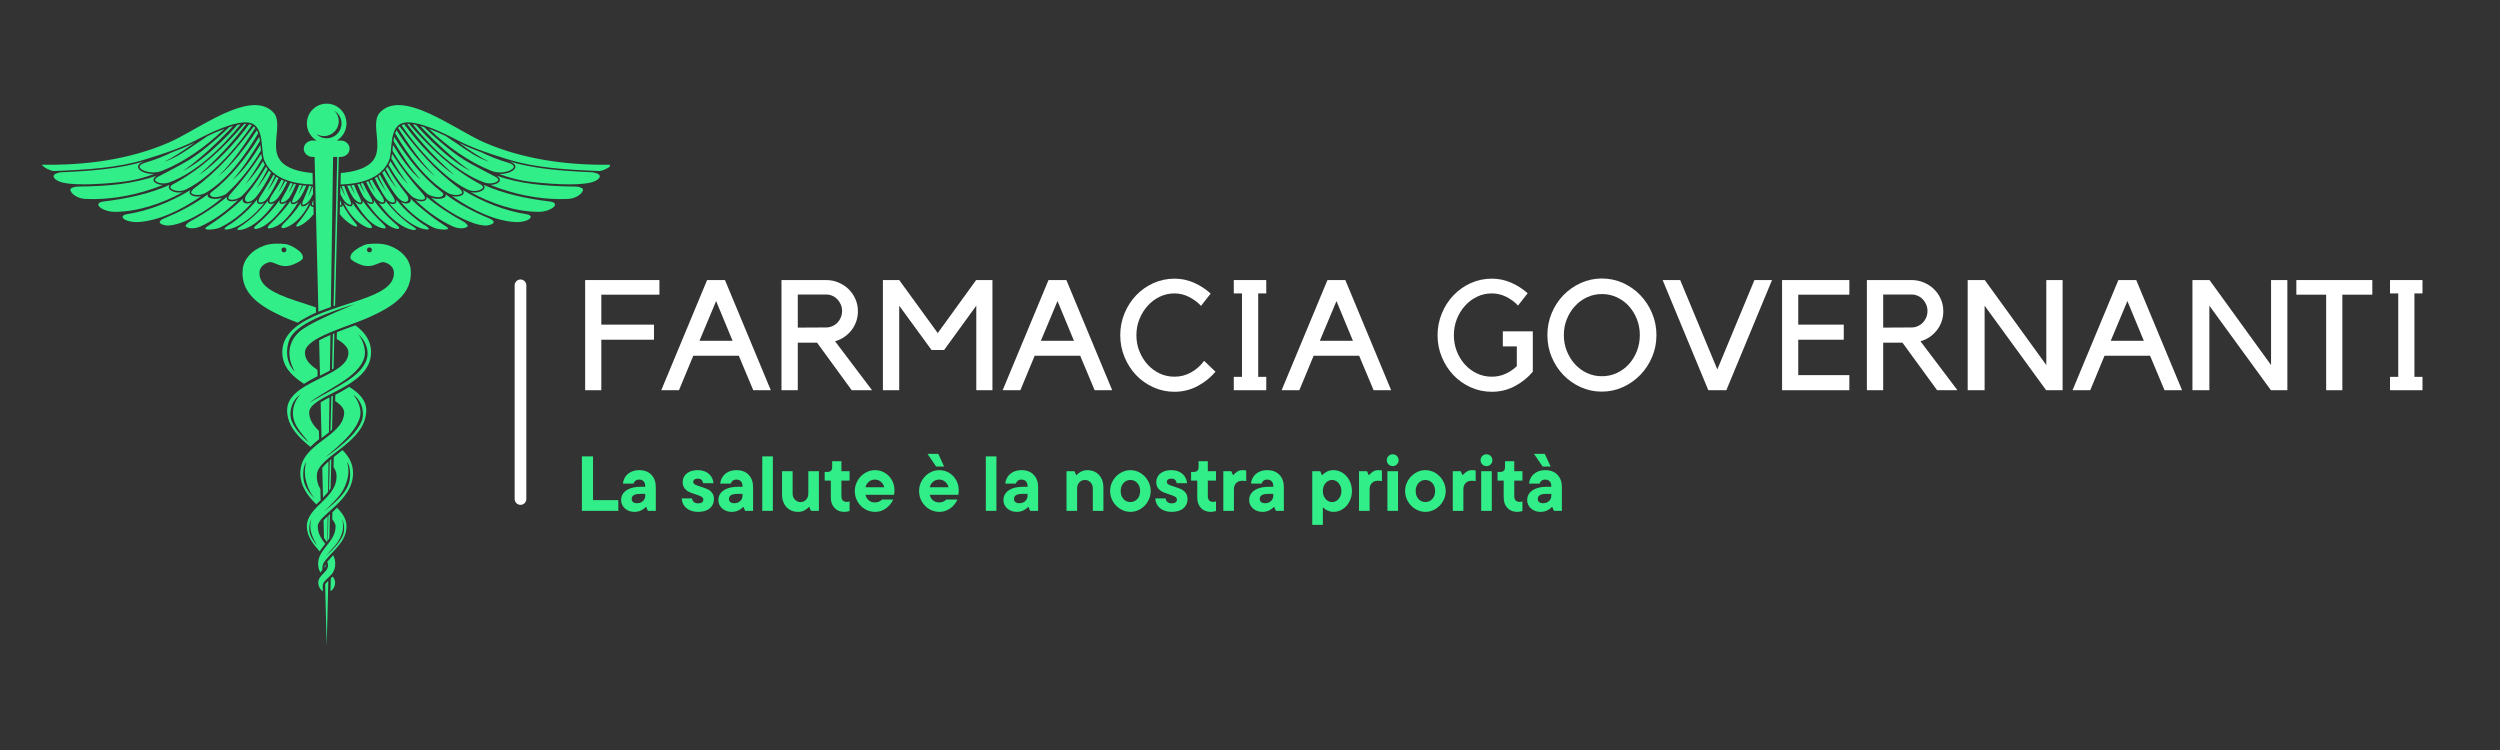 <svg xmlns="http://www.w3.org/2000/svg" xmlns:xlink="http://www.w3.org/1999/xlink" width="2000" zoomAndPan="magnify" viewBox="0 0 1500 450" height="600" preserveAspectRatio="xMidYMid meet" version="1.0"><rect x="0" y="0" width="1500" height="450" fill="#333333" stroke="none"/><defs><g/><clipPath id="5d3953a9e1"><path d="M 25.082 62.188 L 365.906 62.188 L 365.906 386.676 L 25.082 386.676 Z M 25.082 62.188 " clip-rule="nonzero"/></clipPath></defs><g fill="#ffffff" fill-opacity="1"><g transform="translate(345.871, 234.129)"><g><path d="M 49.781 -66.094 L 49.781 -57.328 L 14.922 -57.328 L 14.922 -39.344 L 46.516 -39.344 L 46.516 -30.297 L 14.922 -30.297 L 14.922 0 L 5.219 0 L 5.219 -66.094 Z M 49.781 -66.094 "/></g></g></g><g fill="#ffffff" fill-opacity="1"><g transform="translate(395.73, 234.129)"><g><path d="M 11.656 0 L 1.031 0 L 28.531 -66.094 L 39.25 -66.094 L 66.75 0 L 56.219 0 L 47.547 -20.688 L 20.234 -20.688 Z M 23.953 -29.641 L 43.812 -29.641 L 33.938 -53.5 Z M 23.953 -29.641 "/></g></g></g><g fill="#ffffff" fill-opacity="1"><g transform="translate(463.482, 234.129)"><g><path d="M 59.75 0 L 47.547 0 L 26.75 -28.531 L 15.188 -28.531 L 15.188 0 L 5.406 0 L 5.406 -66.094 L 32.25 -66.094 C 34.863 -66.094 37.332 -65.594 39.656 -64.594 C 41.988 -63.602 44.008 -62.27 45.719 -60.594 C 47.426 -58.914 48.773 -56.941 49.766 -54.672 C 50.766 -52.398 51.266 -49.961 51.266 -47.359 C 51.266 -45.18 50.922 -43.129 50.234 -41.203 C 49.555 -39.273 48.609 -37.535 47.391 -35.984 C 46.18 -34.43 44.738 -33.078 43.062 -31.922 C 41.383 -30.773 39.551 -29.922 37.562 -29.359 Z M 32.25 -37.656 C 33.562 -37.656 34.805 -37.922 35.984 -38.453 C 37.16 -38.984 38.164 -39.68 39 -40.547 C 39.844 -41.422 40.516 -42.461 41.016 -43.672 C 41.516 -44.879 41.766 -46.172 41.766 -47.547 C 41.766 -48.91 41.516 -50.18 41.016 -51.359 C 40.516 -52.547 39.844 -53.586 39 -54.484 C 38.164 -55.391 37.16 -56.102 35.984 -56.625 C 34.805 -57.156 33.562 -57.422 32.25 -57.422 L 15.188 -57.422 L 15.188 -37.562 Z M 32.25 -37.656 "/></g></g></g><g fill="#ffffff" fill-opacity="1"><g transform="translate(524.151, 234.129)"><g><path d="M 61.531 -66.094 L 71.312 -66.094 L 71.312 0 L 61.625 0 L 61.625 -50.719 L 42.328 -24.141 L 34.766 -24.141 L 15.375 -50.719 L 15.375 0 L 5.594 0 L 5.594 -66.094 L 15.375 -66.094 L 38.5 -34.297 Z M 61.531 -66.094 "/></g></g></g><g fill="#ffffff" fill-opacity="1"><g transform="translate(600.57, 234.129)"><g><path d="M 11.656 0 L 1.031 0 L 28.531 -66.094 L 39.25 -66.094 L 66.75 0 L 56.219 0 L 47.547 -20.688 L 20.234 -20.688 Z M 23.953 -29.641 L 43.812 -29.641 L 33.938 -53.5 Z M 23.953 -29.641 "/></g></g></g><g fill="#ffffff" fill-opacity="1"><g transform="translate(668.322, 234.129)"><g><path d="M 36.359 -8.109 C 39.961 -8.109 43.301 -8.977 46.375 -10.719 C 49.445 -12.457 52.039 -14.758 54.156 -17.625 L 60.969 -11.094 C 57.977 -7.551 54.352 -4.66 50.094 -2.422 C 45.844 -0.18 41.266 0.938 36.359 0.938 C 31.879 0.938 27.648 0.035 23.672 -1.766 C 19.703 -3.566 16.254 -6.004 13.328 -9.078 C 10.41 -12.16 8.098 -15.766 6.391 -19.891 C 4.68 -24.023 3.828 -28.395 3.828 -33 C 3.828 -37.656 4.68 -42.035 6.391 -46.141 C 8.098 -50.242 10.41 -53.832 13.328 -56.906 C 16.254 -59.988 19.703 -62.43 23.672 -64.234 C 27.648 -66.035 31.879 -66.938 36.359 -66.938 C 40.516 -66.938 44.441 -66.109 48.141 -64.453 C 51.836 -62.805 55.148 -60.648 58.078 -57.984 L 52.297 -50.625 C 50.242 -52.789 47.848 -54.57 45.109 -55.969 C 42.379 -57.375 39.461 -58.078 36.359 -58.078 C 33.18 -58.078 30.211 -57.406 27.453 -56.062 C 24.691 -54.727 22.285 -52.91 20.234 -50.609 C 18.18 -48.316 16.547 -45.66 15.328 -42.641 C 14.117 -39.629 13.516 -36.414 13.516 -33 C 13.516 -29.582 14.117 -26.363 15.328 -23.344 C 16.547 -20.332 18.18 -17.691 20.234 -15.422 C 22.285 -13.16 24.691 -11.375 27.453 -10.062 C 30.211 -8.758 33.18 -8.109 36.359 -8.109 Z M 36.359 -8.109 "/></g></g></g><g fill="#ffffff" fill-opacity="1"><g transform="translate(731.788, 234.129)"><g><path d="M 23.125 -58.078 L 23.125 -8.016 L 27.969 -8.016 L 27.969 0 L 8.484 0 L 8.484 -8.016 L 13.422 -8.016 L 13.422 -58.078 L 8.484 -58.078 L 8.484 -66.094 L 27.969 -66.094 L 27.969 -58.078 Z M 23.125 -58.078 "/></g></g></g><g fill="#ffffff" fill-opacity="1"><g transform="translate(767.947, 234.129)"><g><path d="M 11.656 0 L 1.031 0 L 28.531 -66.094 L 39.25 -66.094 L 66.75 0 L 56.219 0 L 47.547 -20.688 L 20.234 -20.688 Z M 23.953 -29.641 L 43.812 -29.641 L 33.938 -53.5 Z M 23.953 -29.641 "/></g></g></g><g fill="#ffffff" fill-opacity="1"><g transform="translate(835.699, 234.129)"><g/></g></g><g fill="#ffffff" fill-opacity="1"><g transform="translate(859.557, 234.129)"><g><path d="M 42.141 -35.328 L 60.125 -35.328 L 60.125 -11.094 C 57.145 -7.551 53.539 -4.66 49.312 -2.422 C 45.082 -0.18 40.484 0.938 35.516 0.938 C 31.035 0.938 26.805 0.035 22.828 -1.766 C 18.859 -3.566 15.41 -6.004 12.484 -9.078 C 9.566 -12.16 7.254 -15.754 5.547 -19.859 C 3.836 -23.961 2.984 -28.344 2.984 -33 C 2.984 -37.594 3.836 -41.957 5.547 -46.094 C 7.254 -50.227 9.566 -53.832 12.484 -56.906 C 15.41 -59.988 18.859 -62.43 22.828 -64.234 C 26.805 -66.035 31.035 -66.938 35.516 -66.938 C 39.617 -66.938 43.504 -66.125 47.172 -64.5 C 50.836 -62.883 54.129 -60.773 57.047 -58.172 L 51.266 -50.797 C 49.211 -52.973 46.832 -54.727 44.125 -56.062 C 41.426 -57.406 38.555 -58.078 35.516 -58.078 C 32.348 -58.078 29.379 -57.406 26.609 -56.062 C 23.848 -54.727 21.441 -52.91 19.391 -50.609 C 17.336 -48.316 15.719 -45.66 14.531 -42.641 C 13.352 -39.629 12.766 -36.414 12.766 -33 C 12.766 -29.582 13.352 -26.363 14.531 -23.344 C 15.719 -20.332 17.336 -17.691 19.391 -15.422 C 21.441 -13.16 23.848 -11.375 26.609 -10.062 C 29.379 -8.758 32.348 -8.109 35.516 -8.109 C 38.43 -8.109 41.164 -8.68 43.719 -9.828 C 46.27 -10.984 48.539 -12.523 50.531 -14.453 L 50.531 -26.281 L 42.141 -26.281 Z M 42.141 -35.328 "/></g></g></g><g fill="#ffffff" fill-opacity="1"><g transform="translate(925.259, 234.129)"><g><path d="M 35.891 -67.031 C 40.359 -67.031 44.582 -66.129 48.562 -64.328 C 52.539 -62.523 56.004 -60.082 58.953 -57 C 61.91 -53.926 64.258 -50.32 66 -46.188 C 67.738 -42.051 68.609 -37.688 68.609 -33.094 C 68.609 -28.426 67.738 -24.039 66 -19.938 C 64.258 -15.844 61.895 -12.254 58.906 -9.172 C 55.926 -6.098 52.445 -3.66 48.469 -1.859 C 44.488 -0.055 40.266 0.844 35.797 0.844 C 31.316 0.844 27.086 -0.055 23.109 -1.859 C 19.141 -3.66 15.676 -6.098 12.719 -9.172 C 9.77 -12.254 7.441 -15.844 5.734 -19.938 C 4.023 -24.039 3.172 -28.426 3.172 -33.094 C 3.172 -37.688 4.023 -42.051 5.734 -46.188 C 7.441 -50.32 9.785 -53.926 12.766 -57 C 15.754 -60.082 19.234 -62.523 23.203 -64.328 C 27.18 -66.129 31.41 -67.031 35.891 -67.031 Z M 35.891 -8.391 C 39.055 -8.391 42.02 -9.023 44.781 -10.297 C 47.551 -11.578 49.961 -13.332 52.016 -15.562 C 54.066 -17.801 55.68 -20.426 56.859 -23.438 C 58.047 -26.457 58.641 -29.676 58.641 -33.094 C 58.641 -36.508 58.047 -39.707 56.859 -42.688 C 55.68 -45.676 54.066 -48.285 52.016 -50.516 C 49.961 -52.754 47.551 -54.508 44.781 -55.781 C 42.02 -57.062 39.055 -57.703 35.891 -57.703 C 32.723 -57.703 29.754 -57.062 26.984 -55.781 C 24.223 -54.508 21.816 -52.754 19.766 -50.516 C 17.711 -48.285 16.078 -45.676 14.859 -42.688 C 13.648 -39.707 13.047 -36.508 13.047 -33.094 C 13.047 -29.676 13.648 -26.457 14.859 -23.438 C 16.078 -20.426 17.711 -17.801 19.766 -15.562 C 21.816 -13.332 24.223 -11.578 26.984 -10.297 C 29.754 -9.023 32.723 -8.391 35.891 -8.391 Z M 35.891 -8.391 "/></g></g></g><g fill="#ffffff" fill-opacity="1"><g transform="translate(996.272, 234.129)"><g><path d="M 28.719 0 L 1.312 -66.094 L 11.844 -66.094 L 34.125 -12.484 L 56.391 -66.094 L 66.938 -66.094 L 39.531 0 Z M 28.719 0 "/></g></g></g><g fill="#ffffff" fill-opacity="1"><g transform="translate(1064.025, 234.129)"><g><path d="M 45.578 -66.094 L 45.578 -57.328 L 14.922 -57.328 L 14.922 -39.344 L 42.234 -39.344 L 42.234 -30.297 L 14.922 -30.297 L 14.922 -9.047 L 45.578 -9.047 L 45.578 0 L 5.219 0 L 5.219 -66.094 Z M 45.578 -66.094 "/></g></g></g><g fill="#ffffff" fill-opacity="1"><g transform="translate(1114.722, 234.129)"><g><path d="M 59.75 0 L 47.547 0 L 26.75 -28.531 L 15.188 -28.531 L 15.188 0 L 5.406 0 L 5.406 -66.094 L 32.25 -66.094 C 34.863 -66.094 37.332 -65.594 39.656 -64.594 C 41.988 -63.602 44.008 -62.27 45.719 -60.594 C 47.426 -58.914 48.773 -56.941 49.766 -54.672 C 50.766 -52.398 51.266 -49.961 51.266 -47.359 C 51.266 -45.18 50.922 -43.129 50.234 -41.203 C 49.555 -39.273 48.609 -37.535 47.391 -35.984 C 46.18 -34.43 44.738 -33.078 43.062 -31.922 C 41.383 -30.773 39.551 -29.922 37.562 -29.359 Z M 32.25 -37.656 C 33.562 -37.656 34.805 -37.922 35.984 -38.453 C 37.16 -38.984 38.164 -39.68 39 -40.547 C 39.844 -41.422 40.516 -42.461 41.016 -43.672 C 41.516 -44.879 41.766 -46.172 41.766 -47.547 C 41.766 -48.91 41.516 -50.18 41.016 -51.359 C 40.516 -52.547 39.844 -53.586 39 -54.484 C 38.164 -55.391 37.16 -56.102 35.984 -56.625 C 34.805 -57.156 33.562 -57.422 32.25 -57.422 L 15.188 -57.422 L 15.188 -37.562 Z M 32.25 -37.656 "/></g></g></g><g fill="#ffffff" fill-opacity="1"><g transform="translate(1175.392, 234.129)"><g><path d="M 62.172 -66.094 L 62.172 0 L 52.297 0 L 15.375 -50.719 L 15.375 0 L 5.219 0 L 5.219 -66.094 L 15.469 -66.094 L 52.391 -15.094 L 52.391 -66.094 Z M 62.172 -66.094 "/></g></g></g><g fill="#ffffff" fill-opacity="1"><g transform="translate(1242.491, 234.129)"><g><path d="M 11.656 0 L 1.031 0 L 28.531 -66.094 L 39.25 -66.094 L 66.75 0 L 56.219 0 L 47.547 -20.688 L 20.234 -20.688 Z M 23.953 -29.641 L 43.812 -29.641 L 33.938 -53.5 Z M 23.953 -29.641 "/></g></g></g><g fill="#ffffff" fill-opacity="1"><g transform="translate(1310.244, 234.129)"><g><path d="M 62.172 -66.094 L 62.172 0 L 52.297 0 L 15.375 -50.719 L 15.375 0 L 5.219 0 L 5.219 -66.094 L 15.469 -66.094 L 52.391 -15.094 L 52.391 -66.094 Z M 62.172 -66.094 "/></g></g></g><g fill="#ffffff" fill-opacity="1"><g transform="translate(1377.343, 234.129)"><g><path d="M 18.359 -57.328 L 0.469 -57.328 L 0.469 -66.094 L 46.047 -66.094 L 46.047 -57.328 L 28.062 -57.328 L 28.062 0 L 18.359 0 Z M 18.359 -57.328 "/></g></g></g><g fill="#ffffff" fill-opacity="1"><g transform="translate(1425.525, 234.129)"><g><path d="M 23.125 -58.078 L 23.125 -8.016 L 27.969 -8.016 L 27.969 0 L 8.484 0 L 8.484 -8.016 L 13.422 -8.016 L 13.422 -58.078 L 8.484 -58.078 L 8.484 -66.094 L 27.969 -66.094 L 27.969 -58.078 Z M 23.125 -58.078 "/></g></g></g><g fill="#32ee88" fill-opacity="1"><g transform="translate(345.871, 306.512)"><g><path d="M 25.125 0 L 3.266 0 L 3.266 -32.688 L 9.938 -32.688 L 9.938 -6.438 L 25.125 -6.438 Z M 25.125 0 "/></g></g></g><g fill="#32ee88" fill-opacity="1"><g transform="translate(371.456, 306.512)"><g><path d="M 12.094 -24.422 C 15.176 -24.422 17.602 -23.492 19.375 -21.641 C 21.145 -19.785 22.031 -17.316 22.031 -14.234 L 22.031 0 L 17.281 0 L 16.25 -2.328 L 16.016 -2.328 C 14.148 -0.367 11.895 0.609 9.25 0.609 C 7.75 0.609 6.383 0.297 5.156 -0.328 C 3.926 -0.953 2.961 -1.805 2.266 -2.891 C 1.566 -3.984 1.219 -5.18 1.219 -6.484 C 1.219 -8.109 1.695 -9.52 2.656 -10.719 C 3.625 -11.914 4.973 -12.832 6.703 -13.469 C 8.43 -14.102 10.414 -14.422 12.656 -14.422 L 15.688 -14.422 L 15.688 -14.891 C 15.688 -16.109 15.359 -17.055 14.703 -17.734 C 14.047 -18.422 13.16 -18.766 12.047 -18.766 C 11.078 -18.766 10.305 -18.508 9.734 -18 C 9.16 -17.488 8.812 -16.938 8.688 -16.344 L 2.328 -16.344 C 2.453 -17.738 2.895 -19.051 3.656 -20.281 C 4.426 -21.508 5.523 -22.504 6.953 -23.266 C 8.391 -24.035 10.102 -24.422 12.094 -24.422 Z M 10.734 -4.578 C 12.203 -4.578 13.395 -5.008 14.312 -5.875 C 15.227 -6.75 15.688 -7.781 15.688 -8.969 L 15.688 -10.172 L 12.469 -10.172 C 10.75 -10.172 9.5 -9.898 8.719 -9.359 C 7.945 -8.816 7.562 -8.062 7.562 -7.094 C 7.562 -6.344 7.832 -5.734 8.375 -5.266 C 8.926 -4.805 9.711 -4.578 10.734 -4.578 Z M 10.734 -4.578 "/></g></g></g><g fill="#32ee88" fill-opacity="1"><g transform="translate(396.014, 306.512)"><g/></g></g><g fill="#32ee88" fill-opacity="1"><g transform="translate(407.78, 306.512)"><g><path d="M 11.109 0.609 C 9.18 0.609 7.477 0.258 6 -0.438 C 4.52 -1.145 3.375 -2.113 2.562 -3.344 C 1.758 -4.57 1.328 -5.945 1.266 -7.469 L 7.469 -7.469 C 7.531 -6.562 7.895 -5.836 8.562 -5.297 C 9.238 -4.754 10.086 -4.484 11.109 -4.484 C 12.109 -4.484 12.879 -4.691 13.422 -5.109 C 13.961 -5.535 14.234 -6.055 14.234 -6.672 C 14.234 -7.453 13.859 -8.062 13.109 -8.5 C 12.367 -8.938 11.207 -9.398 9.625 -9.891 C 8 -10.391 6.664 -10.891 5.625 -11.391 C 4.582 -11.891 3.688 -12.613 2.938 -13.562 C 2.195 -14.508 1.828 -15.734 1.828 -17.234 C 1.828 -18.598 2.18 -19.82 2.891 -20.906 C 3.609 -22 4.648 -22.859 6.016 -23.484 C 7.391 -24.109 9.023 -24.422 10.922 -24.422 C 12.723 -24.422 14.316 -24.078 15.703 -23.391 C 17.086 -22.703 18.172 -21.758 18.953 -20.562 C 19.734 -19.363 20.188 -18.035 20.312 -16.578 L 14.047 -16.578 C 13.828 -18.41 12.785 -19.328 10.922 -19.328 C 10.023 -19.328 9.344 -19.145 8.875 -18.781 C 8.406 -18.426 8.172 -17.973 8.172 -17.422 C 8.172 -16.734 8.52 -16.191 9.219 -15.797 C 9.914 -15.41 11.047 -14.984 12.609 -14.516 C 14.254 -14.016 15.602 -13.523 16.656 -13.047 C 17.719 -12.566 18.641 -11.836 19.422 -10.859 C 20.203 -9.879 20.594 -8.609 20.594 -7.047 C 20.594 -4.773 19.758 -2.93 18.094 -1.516 C 16.426 -0.098 14.098 0.609 11.109 0.609 Z M 11.109 0.609 "/></g></g></g><g fill="#32ee88" fill-opacity="1"><g transform="translate(429.817, 306.512)"><g><path d="M 12.094 -24.422 C 15.176 -24.422 17.602 -23.492 19.375 -21.641 C 21.145 -19.785 22.031 -17.316 22.031 -14.234 L 22.031 0 L 17.281 0 L 16.25 -2.328 L 16.016 -2.328 C 14.148 -0.367 11.895 0.609 9.25 0.609 C 7.75 0.609 6.383 0.297 5.156 -0.328 C 3.926 -0.953 2.961 -1.805 2.266 -2.891 C 1.566 -3.984 1.219 -5.18 1.219 -6.484 C 1.219 -8.109 1.695 -9.52 2.656 -10.719 C 3.625 -11.914 4.973 -12.832 6.703 -13.469 C 8.43 -14.102 10.414 -14.422 12.656 -14.422 L 15.688 -14.422 L 15.688 -14.891 C 15.688 -16.109 15.359 -17.055 14.703 -17.734 C 14.047 -18.422 13.16 -18.766 12.047 -18.766 C 11.078 -18.766 10.305 -18.508 9.734 -18 C 9.16 -17.488 8.812 -16.938 8.688 -16.344 L 2.328 -16.344 C 2.453 -17.738 2.895 -19.051 3.656 -20.281 C 4.426 -21.508 5.523 -22.504 6.953 -23.266 C 8.391 -24.035 10.102 -24.422 12.094 -24.422 Z M 10.734 -4.578 C 12.203 -4.578 13.395 -5.008 14.312 -5.875 C 15.227 -6.75 15.688 -7.781 15.688 -8.969 L 15.688 -10.172 L 12.469 -10.172 C 10.75 -10.172 9.5 -9.898 8.719 -9.359 C 7.945 -8.816 7.562 -8.062 7.562 -7.094 C 7.562 -6.344 7.832 -5.734 8.375 -5.266 C 8.926 -4.805 9.711 -4.578 10.734 -4.578 Z M 10.734 -4.578 "/></g></g></g><g fill="#32ee88" fill-opacity="1"><g transform="translate(454.375, 306.512)"><g><path d="M 9.344 0 L 2.984 0 L 2.984 -32.688 L 9.344 -32.688 Z M 9.344 0 "/></g></g></g><g fill="#32ee88" fill-opacity="1"><g transform="translate(466.7, 306.512)"><g><path d="M 12.141 0.609 C 10.242 0.609 8.57 0.18 7.125 -0.672 C 5.676 -1.523 4.547 -2.738 3.734 -4.312 C 2.922 -5.883 2.516 -7.695 2.516 -9.75 L 2.516 -23.812 L 8.875 -23.812 L 8.875 -10.312 C 8.875 -8.914 9.32 -7.727 10.219 -6.75 C 11.125 -5.77 12.25 -5.281 13.594 -5.281 C 14.957 -5.281 16.082 -5.758 16.969 -6.719 C 17.852 -7.688 18.297 -8.883 18.297 -10.312 L 18.297 -23.812 L 24.656 -23.812 L 24.656 0 L 19.891 0 L 18.859 -2.328 L 18.625 -2.328 C 18.125 -1.711 17.297 -1.066 16.141 -0.391 C 14.992 0.273 13.66 0.609 12.141 0.609 Z M 12.141 0.609 "/></g></g></g><g fill="#32ee88" fill-opacity="1"><g transform="translate(494.107, 306.512)"><g><path d="M 12.422 0.609 C 10.055 0.609 8.125 -0.164 6.625 -1.719 C 5.133 -3.281 4.391 -5.398 4.391 -8.078 L 4.391 -18.156 L 0.703 -18.156 L 0.703 -23.344 L 2.328 -23.344 C 3.234 -23.344 3.938 -23.582 4.438 -24.062 C 4.938 -24.551 5.188 -25.242 5.188 -26.141 L 5.188 -29.781 L 10.734 -29.781 L 10.734 -23.812 L 15.641 -23.812 L 15.641 -18.156 L 10.734 -18.156 L 10.734 -8.734 C 10.734 -7.609 11.02 -6.766 11.594 -6.203 C 12.176 -5.648 12.977 -5.375 14 -5.375 C 14.656 -5.375 15.203 -5.484 15.641 -5.703 L 15.641 0.094 C 14.672 0.438 13.598 0.609 12.422 0.609 Z M 12.422 0.609 "/></g></g></g><g fill="#32ee88" fill-opacity="1"><g transform="translate(511.381, 306.512)"><g><path d="M 25.297 -12.281 C 25.297 -11.125 25.207 -10.238 25.031 -9.625 L 7.891 -9.625 C 8.234 -8.188 8.91 -7.062 9.922 -6.25 C 10.93 -5.445 12.156 -5.047 13.594 -5.047 C 15.332 -5.047 16.742 -5.633 17.828 -6.812 L 24.516 -6.812 C 24.047 -5.664 23.305 -4.516 22.297 -3.359 C 21.285 -2.211 20.031 -1.266 18.531 -0.516 C 17.039 0.234 15.422 0.609 13.672 0.609 C 11.461 0.609 9.426 0.051 7.562 -1.062 C 5.695 -2.188 4.219 -3.707 3.125 -5.625 C 2.039 -7.539 1.5 -9.633 1.5 -11.906 C 1.5 -14.113 2.051 -16.18 3.156 -18.109 C 4.258 -20.047 5.742 -21.582 7.609 -22.719 C 9.473 -23.852 11.469 -24.422 13.594 -24.422 C 15.738 -24.422 17.703 -23.891 19.484 -22.828 C 21.273 -21.773 22.691 -20.32 23.734 -18.469 C 24.773 -16.613 25.297 -14.551 25.297 -12.281 Z M 13.594 -18.766 C 12.219 -18.766 11.016 -18.352 9.984 -17.531 C 8.961 -16.707 8.266 -15.578 7.891 -14.141 L 19.188 -14.141 C 18.812 -15.547 18.117 -16.664 17.109 -17.5 C 16.098 -18.344 14.926 -18.766 13.594 -18.766 Z M 13.594 -18.766 "/></g></g></g><g fill="#32ee88" fill-opacity="1"><g transform="translate(538.18, 306.512)"><g/></g></g><g fill="#32ee88" fill-opacity="1"><g transform="translate(549.946, 306.512)"><g><path d="M 25.297 -12.281 C 25.297 -11.125 25.207 -10.238 25.031 -9.625 L 7.891 -9.625 C 8.234 -8.188 8.91 -7.062 9.922 -6.25 C 10.93 -5.445 12.156 -5.047 13.594 -5.047 C 15.332 -5.047 16.742 -5.633 17.828 -6.812 L 24.516 -6.812 C 24.047 -5.664 23.305 -4.516 22.297 -3.359 C 21.285 -2.211 20.031 -1.266 18.531 -0.516 C 17.039 0.234 15.422 0.609 13.672 0.609 C 11.461 0.609 9.426 0.051 7.562 -1.062 C 5.695 -2.188 4.219 -3.707 3.125 -5.625 C 2.039 -7.539 1.5 -9.633 1.5 -11.906 C 1.5 -14.113 2.051 -16.18 3.156 -18.109 C 4.258 -20.047 5.742 -21.582 7.609 -22.719 C 9.473 -23.852 11.469 -24.422 13.594 -24.422 C 15.738 -24.422 17.703 -23.891 19.484 -22.828 C 21.273 -21.773 22.691 -20.32 23.734 -18.469 C 24.773 -16.613 25.297 -14.551 25.297 -12.281 Z M 13.594 -18.766 C 12.219 -18.766 11.016 -18.352 9.984 -17.531 C 8.961 -16.707 8.266 -15.578 7.891 -14.141 L 19.188 -14.141 C 18.812 -15.547 18.117 -16.664 17.109 -17.5 C 16.098 -18.344 14.926 -18.766 13.594 -18.766 Z M 16.516 -26.609 L 11.719 -26.609 L 6.578 -34.172 L 13.016 -34.172 Z M 16.516 -26.609 "/></g></g></g><g fill="#32ee88" fill-opacity="1"><g transform="translate(576.745, 306.512)"><g/></g></g><g fill="#32ee88" fill-opacity="1"><g transform="translate(588.511, 306.512)"><g><path d="M 9.344 0 L 2.984 0 L 2.984 -32.688 L 9.344 -32.688 Z M 9.344 0 "/></g></g></g><g fill="#32ee88" fill-opacity="1"><g transform="translate(600.836, 306.512)"><g><path d="M 12.094 -24.422 C 15.176 -24.422 17.602 -23.492 19.375 -21.641 C 21.145 -19.785 22.031 -17.316 22.031 -14.234 L 22.031 0 L 17.281 0 L 16.25 -2.328 L 16.016 -2.328 C 14.148 -0.367 11.895 0.609 9.25 0.609 C 7.75 0.609 6.383 0.297 5.156 -0.328 C 3.926 -0.953 2.961 -1.805 2.266 -2.891 C 1.566 -3.984 1.219 -5.18 1.219 -6.484 C 1.219 -8.109 1.695 -9.52 2.656 -10.719 C 3.625 -11.914 4.973 -12.832 6.703 -13.469 C 8.43 -14.102 10.414 -14.422 12.656 -14.422 L 15.688 -14.422 L 15.688 -14.891 C 15.688 -16.109 15.359 -17.055 14.703 -17.734 C 14.047 -18.422 13.16 -18.766 12.047 -18.766 C 11.078 -18.766 10.305 -18.508 9.734 -18 C 9.16 -17.488 8.812 -16.938 8.688 -16.344 L 2.328 -16.344 C 2.453 -17.738 2.895 -19.051 3.656 -20.281 C 4.426 -21.508 5.523 -22.504 6.953 -23.266 C 8.391 -24.035 10.102 -24.422 12.094 -24.422 Z M 10.734 -4.578 C 12.203 -4.578 13.395 -5.008 14.312 -5.875 C 15.227 -6.75 15.688 -7.781 15.688 -8.969 L 15.688 -10.172 L 12.469 -10.172 C 10.75 -10.172 9.5 -9.898 8.719 -9.359 C 7.945 -8.816 7.562 -8.062 7.562 -7.094 C 7.562 -6.344 7.832 -5.734 8.375 -5.266 C 8.926 -4.805 9.711 -4.578 10.734 -4.578 Z M 10.734 -4.578 "/></g></g></g><g fill="#32ee88" fill-opacity="1"><g transform="translate(625.395, 306.512)"><g/></g></g><g fill="#32ee88" fill-opacity="1"><g transform="translate(637.16, 306.512)"><g><path d="M 2.75 0 L 2.75 -23.812 L 7.516 -23.812 L 8.547 -21.469 L 8.781 -21.469 C 9.281 -22.094 10.102 -22.738 11.25 -23.406 C 12.406 -24.082 13.742 -24.422 15.266 -24.422 C 17.16 -24.422 18.832 -23.988 20.281 -23.125 C 21.727 -22.27 22.859 -21.055 23.672 -19.484 C 24.484 -17.922 24.891 -16.109 24.891 -14.047 L 24.891 0 L 18.531 0 L 18.531 -13.5 C 18.531 -14.895 18.078 -16.082 17.172 -17.062 C 16.273 -18.039 15.156 -18.531 13.812 -18.531 C 12.445 -18.531 11.32 -18.047 10.438 -17.078 C 9.551 -16.117 9.109 -14.926 9.109 -13.5 L 9.109 0 Z M 2.75 0 "/></g></g></g><g fill="#32ee88" fill-opacity="1"><g transform="translate(664.566, 306.512)"><g><path d="M 13.672 0.609 C 11.523 0.609 9.52 0.039 7.656 -1.094 C 5.789 -2.227 4.297 -3.758 3.172 -5.688 C 2.055 -7.625 1.5 -9.695 1.5 -11.906 C 1.5 -14.113 2.055 -16.18 3.172 -18.109 C 4.297 -20.047 5.789 -21.582 7.656 -22.719 C 9.52 -23.852 11.523 -24.422 13.672 -24.422 C 15.828 -24.422 17.836 -23.852 19.703 -22.719 C 21.566 -21.582 23.055 -20.047 24.172 -18.109 C 25.297 -16.18 25.859 -14.113 25.859 -11.906 C 25.859 -9.695 25.297 -7.625 24.172 -5.688 C 23.055 -3.758 21.566 -2.227 19.703 -1.094 C 17.836 0.039 15.828 0.609 13.672 0.609 Z M 13.672 -5.281 C 15.359 -5.281 16.754 -5.898 17.859 -7.141 C 18.961 -8.391 19.516 -9.977 19.516 -11.906 C 19.516 -13.832 18.961 -15.414 17.859 -16.656 C 16.754 -17.906 15.359 -18.531 13.672 -18.531 C 11.992 -18.531 10.602 -17.906 9.5 -16.656 C 8.395 -15.414 7.844 -13.832 7.844 -11.906 C 7.844 -9.977 8.395 -8.391 9.5 -7.141 C 10.602 -5.898 11.992 -5.281 13.672 -5.281 Z M 13.672 -5.281 "/></g></g></g><g fill="#32ee88" fill-opacity="1"><g transform="translate(691.926, 306.512)"><g><path d="M 11.109 0.609 C 9.18 0.609 7.477 0.258 6 -0.438 C 4.52 -1.145 3.375 -2.113 2.562 -3.344 C 1.758 -4.57 1.328 -5.945 1.266 -7.469 L 7.469 -7.469 C 7.531 -6.562 7.895 -5.836 8.562 -5.297 C 9.238 -4.754 10.086 -4.484 11.109 -4.484 C 12.109 -4.484 12.879 -4.691 13.422 -5.109 C 13.961 -5.535 14.234 -6.055 14.234 -6.672 C 14.234 -7.453 13.859 -8.062 13.109 -8.5 C 12.367 -8.938 11.207 -9.398 9.625 -9.891 C 8 -10.391 6.664 -10.891 5.625 -11.391 C 4.582 -11.891 3.688 -12.613 2.938 -13.562 C 2.195 -14.508 1.828 -15.734 1.828 -17.234 C 1.828 -18.598 2.18 -19.82 2.891 -20.906 C 3.609 -22 4.648 -22.859 6.016 -23.484 C 7.391 -24.109 9.023 -24.422 10.922 -24.422 C 12.723 -24.422 14.316 -24.078 15.703 -23.391 C 17.086 -22.703 18.172 -21.758 18.953 -20.562 C 19.734 -19.363 20.188 -18.035 20.312 -16.578 L 14.047 -16.578 C 13.828 -18.41 12.785 -19.328 10.922 -19.328 C 10.023 -19.328 9.344 -19.145 8.875 -18.781 C 8.406 -18.426 8.172 -17.973 8.172 -17.422 C 8.172 -16.734 8.52 -16.191 9.219 -15.797 C 9.914 -15.41 11.047 -14.984 12.609 -14.516 C 14.254 -14.016 15.602 -13.523 16.656 -13.047 C 17.719 -12.566 18.641 -11.836 19.422 -10.859 C 20.203 -9.879 20.594 -8.609 20.594 -7.047 C 20.594 -4.773 19.758 -2.93 18.094 -1.516 C 16.426 -0.098 14.098 0.609 11.109 0.609 Z M 11.109 0.609 "/></g></g></g><g fill="#32ee88" fill-opacity="1"><g transform="translate(713.962, 306.512)"><g><path d="M 12.422 0.609 C 10.055 0.609 8.125 -0.164 6.625 -1.719 C 5.133 -3.281 4.391 -5.398 4.391 -8.078 L 4.391 -18.156 L 0.703 -18.156 L 0.703 -23.344 L 2.328 -23.344 C 3.234 -23.344 3.938 -23.582 4.438 -24.062 C 4.938 -24.551 5.188 -25.242 5.188 -26.141 L 5.188 -29.781 L 10.734 -29.781 L 10.734 -23.812 L 15.641 -23.812 L 15.641 -18.156 L 10.734 -18.156 L 10.734 -8.734 C 10.734 -7.609 11.02 -6.766 11.594 -6.203 C 12.176 -5.648 12.977 -5.375 14 -5.375 C 14.656 -5.375 15.203 -5.484 15.641 -5.703 L 15.641 0.094 C 14.672 0.438 13.598 0.609 12.422 0.609 Z M 12.422 0.609 "/></g></g></g><g fill="#32ee88" fill-opacity="1"><g transform="translate(731.237, 306.512)"><g><path d="M 2.75 0 L 2.75 -23.812 L 7.516 -23.812 L 8.547 -21.469 L 8.781 -21.469 C 9.25 -22.094 9.957 -22.738 10.906 -23.406 C 11.852 -24.082 12.992 -24.422 14.328 -24.422 C 15.172 -24.422 15.891 -24.344 16.484 -24.188 L 16.484 -17.828 C 15.891 -17.984 15.094 -18.062 14.094 -18.062 C 12.57 -18.062 11.359 -17.602 10.453 -16.688 C 9.555 -15.77 9.109 -14.504 9.109 -12.891 L 9.109 0 Z M 2.75 0 "/></g></g></g><g fill="#32ee88" fill-opacity="1"><g transform="translate(748.278, 306.512)"><g><path d="M 12.094 -24.422 C 15.176 -24.422 17.602 -23.492 19.375 -21.641 C 21.145 -19.785 22.031 -17.316 22.031 -14.234 L 22.031 0 L 17.281 0 L 16.25 -2.328 L 16.016 -2.328 C 14.148 -0.367 11.895 0.609 9.25 0.609 C 7.75 0.609 6.383 0.297 5.156 -0.328 C 3.926 -0.953 2.961 -1.805 2.266 -2.891 C 1.566 -3.984 1.219 -5.18 1.219 -6.484 C 1.219 -8.109 1.695 -9.52 2.656 -10.719 C 3.625 -11.914 4.973 -12.832 6.703 -13.469 C 8.43 -14.102 10.414 -14.422 12.656 -14.422 L 15.688 -14.422 L 15.688 -14.891 C 15.688 -16.109 15.359 -17.055 14.703 -17.734 C 14.047 -18.422 13.16 -18.766 12.047 -18.766 C 11.078 -18.766 10.305 -18.508 9.734 -18 C 9.16 -17.488 8.812 -16.938 8.688 -16.344 L 2.328 -16.344 C 2.453 -17.738 2.895 -19.051 3.656 -20.281 C 4.426 -21.508 5.523 -22.504 6.953 -23.266 C 8.391 -24.035 10.102 -24.422 12.094 -24.422 Z M 10.734 -4.578 C 12.203 -4.578 13.395 -5.008 14.312 -5.875 C 15.227 -6.75 15.688 -7.781 15.688 -8.969 L 15.688 -10.172 L 12.469 -10.172 C 10.75 -10.172 9.5 -9.898 8.719 -9.359 C 7.945 -8.816 7.562 -8.062 7.562 -7.094 C 7.562 -6.344 7.832 -5.734 8.375 -5.266 C 8.926 -4.805 9.711 -4.578 10.734 -4.578 Z M 10.734 -4.578 "/></g></g></g><g fill="#32ee88" fill-opacity="1"><g transform="translate(772.837, 306.512)"><g/></g></g><g fill="#32ee88" fill-opacity="1"><g transform="translate(784.602, 306.512)"><g><path d="M 2.75 8.406 L 2.75 -23.812 L 7.516 -23.812 L 8.547 -21.469 L 8.781 -21.469 C 9.312 -22.125 10.164 -22.781 11.344 -23.438 C 12.531 -24.094 13.93 -24.422 15.547 -24.422 C 17.473 -24.422 19.285 -23.875 20.984 -22.781 C 22.68 -21.695 24.035 -20.195 25.047 -18.281 C 26.055 -16.363 26.562 -14.238 26.562 -11.906 C 26.562 -9.57 26.055 -7.445 25.047 -5.531 C 24.035 -3.613 22.68 -2.109 20.984 -1.016 C 19.285 0.066 17.473 0.609 15.547 0.609 C 14.516 0.609 13.555 0.441 12.672 0.109 C 11.785 -0.211 11.055 -0.578 10.484 -0.984 C 9.91 -1.391 9.531 -1.742 9.344 -2.047 L 9.109 -2.047 L 9.109 8.406 Z M 14.656 -5.281 C 15.656 -5.281 16.57 -5.555 17.406 -6.109 C 18.25 -6.672 18.926 -7.457 19.438 -8.469 C 19.957 -9.477 20.219 -10.625 20.219 -11.906 C 20.219 -13.176 19.957 -14.316 19.438 -15.328 C 18.926 -16.348 18.25 -17.133 17.406 -17.688 C 16.57 -18.25 15.656 -18.531 14.656 -18.531 C 13.664 -18.531 12.75 -18.25 11.906 -17.688 C 11.062 -17.133 10.383 -16.348 9.875 -15.328 C 9.363 -14.316 9.109 -13.176 9.109 -11.906 C 9.109 -10.625 9.363 -9.477 9.875 -8.469 C 10.383 -7.457 11.062 -6.672 11.906 -6.109 C 12.75 -5.555 13.664 -5.281 14.656 -5.281 Z M 14.656 -5.281 "/></g></g></g><g fill="#32ee88" fill-opacity="1"><g transform="translate(812.662, 306.512)"><g><path d="M 2.75 0 L 2.75 -23.812 L 7.516 -23.812 L 8.547 -21.469 L 8.781 -21.469 C 9.25 -22.094 9.957 -22.738 10.906 -23.406 C 11.852 -24.082 12.992 -24.422 14.328 -24.422 C 15.172 -24.422 15.891 -24.344 16.484 -24.188 L 16.484 -17.828 C 15.891 -17.984 15.094 -18.062 14.094 -18.062 C 12.57 -18.062 11.359 -17.602 10.453 -16.688 C 9.555 -15.77 9.109 -14.504 9.109 -12.891 L 9.109 0 Z M 2.75 0 "/></g></g></g><g fill="#32ee88" fill-opacity="1"><g transform="translate(829.703, 306.512)"><g><path d="M 9.109 0 L 2.75 0 L 2.75 -23.812 L 9.109 -23.812 Z M 5.922 -26.844 C 4.93 -26.844 4.094 -27.188 3.406 -27.875 C 2.719 -28.562 2.375 -29.398 2.375 -30.391 C 2.375 -31.391 2.719 -32.227 3.406 -32.906 C 4.094 -33.594 4.93 -33.938 5.922 -33.938 C 6.922 -33.938 7.758 -33.594 8.438 -32.906 C 9.125 -32.227 9.469 -31.391 9.469 -30.391 C 9.469 -29.398 9.125 -28.562 8.438 -27.875 C 7.758 -27.188 6.922 -26.844 5.922 -26.844 Z M 5.922 -26.844 "/></g></g></g><g fill="#32ee88" fill-opacity="1"><g transform="translate(841.562, 306.512)"><g><path d="M 13.672 0.609 C 11.523 0.609 9.52 0.039 7.656 -1.094 C 5.789 -2.227 4.297 -3.758 3.172 -5.688 C 2.055 -7.625 1.5 -9.695 1.5 -11.906 C 1.5 -14.113 2.055 -16.18 3.172 -18.109 C 4.297 -20.047 5.789 -21.582 7.656 -22.719 C 9.52 -23.852 11.523 -24.422 13.672 -24.422 C 15.828 -24.422 17.836 -23.852 19.703 -22.719 C 21.566 -21.582 23.055 -20.047 24.172 -18.109 C 25.297 -16.18 25.859 -14.113 25.859 -11.906 C 25.859 -9.695 25.297 -7.625 24.172 -5.688 C 23.055 -3.758 21.566 -2.227 19.703 -1.094 C 17.836 0.039 15.828 0.609 13.672 0.609 Z M 13.672 -5.281 C 15.359 -5.281 16.754 -5.898 17.859 -7.141 C 18.961 -8.391 19.516 -9.977 19.516 -11.906 C 19.516 -13.832 18.961 -15.414 17.859 -16.656 C 16.754 -17.906 15.359 -18.531 13.672 -18.531 C 11.992 -18.531 10.602 -17.906 9.5 -16.656 C 8.395 -15.414 7.844 -13.832 7.844 -11.906 C 7.844 -9.977 8.395 -8.391 9.5 -7.141 C 10.602 -5.898 11.992 -5.281 13.672 -5.281 Z M 13.672 -5.281 "/></g></g></g><g fill="#32ee88" fill-opacity="1"><g transform="translate(868.921, 306.512)"><g><path d="M 2.75 0 L 2.75 -23.812 L 7.516 -23.812 L 8.547 -21.469 L 8.781 -21.469 C 9.25 -22.094 9.957 -22.738 10.906 -23.406 C 11.852 -24.082 12.992 -24.422 14.328 -24.422 C 15.172 -24.422 15.891 -24.344 16.484 -24.188 L 16.484 -17.828 C 15.891 -17.984 15.094 -18.062 14.094 -18.062 C 12.57 -18.062 11.359 -17.602 10.453 -16.688 C 9.555 -15.77 9.109 -14.504 9.109 -12.891 L 9.109 0 Z M 2.75 0 "/></g></g></g><g fill="#32ee88" fill-opacity="1"><g transform="translate(885.963, 306.512)"><g><path d="M 9.109 0 L 2.75 0 L 2.75 -23.812 L 9.109 -23.812 Z M 5.922 -26.844 C 4.93 -26.844 4.094 -27.188 3.406 -27.875 C 2.719 -28.562 2.375 -29.398 2.375 -30.391 C 2.375 -31.391 2.719 -32.227 3.406 -32.906 C 4.094 -33.594 4.93 -33.938 5.922 -33.938 C 6.922 -33.938 7.758 -33.594 8.438 -32.906 C 9.125 -32.227 9.469 -31.391 9.469 -30.391 C 9.469 -29.398 9.125 -28.562 8.438 -27.875 C 7.758 -27.188 6.922 -26.844 5.922 -26.844 Z M 5.922 -26.844 "/></g></g></g><g fill="#32ee88" fill-opacity="1"><g transform="translate(897.822, 306.512)"><g><path d="M 12.422 0.609 C 10.055 0.609 8.125 -0.164 6.625 -1.719 C 5.133 -3.281 4.391 -5.398 4.391 -8.078 L 4.391 -18.156 L 0.703 -18.156 L 0.703 -23.344 L 2.328 -23.344 C 3.234 -23.344 3.938 -23.582 4.438 -24.062 C 4.938 -24.551 5.188 -25.242 5.188 -26.141 L 5.188 -29.781 L 10.734 -29.781 L 10.734 -23.812 L 15.641 -23.812 L 15.641 -18.156 L 10.734 -18.156 L 10.734 -8.734 C 10.734 -7.609 11.02 -6.766 11.594 -6.203 C 12.176 -5.648 12.977 -5.375 14 -5.375 C 14.656 -5.375 15.203 -5.484 15.641 -5.703 L 15.641 0.094 C 14.672 0.438 13.598 0.609 12.422 0.609 Z M 12.422 0.609 "/></g></g></g><g fill="#32ee88" fill-opacity="1"><g transform="translate(915.096, 306.512)"><g><path d="M 12.094 -24.422 C 15.176 -24.422 17.602 -23.492 19.375 -21.641 C 21.145 -19.785 22.031 -17.316 22.031 -14.234 L 22.031 0 L 17.281 0 L 16.25 -2.328 L 16.016 -2.328 C 14.148 -0.367 11.895 0.609 9.25 0.609 C 7.75 0.609 6.383 0.297 5.156 -0.328 C 3.926 -0.953 2.961 -1.805 2.266 -2.891 C 1.566 -3.984 1.219 -5.18 1.219 -6.484 C 1.219 -8.109 1.695 -9.52 2.656 -10.719 C 3.625 -11.914 4.973 -12.832 6.703 -13.469 C 8.43 -14.102 10.414 -14.422 12.656 -14.422 L 15.688 -14.422 L 15.688 -14.891 C 15.688 -16.109 15.359 -17.055 14.703 -17.734 C 14.047 -18.422 13.16 -18.766 12.047 -18.766 C 11.078 -18.766 10.305 -18.508 9.734 -18 C 9.16 -17.488 8.812 -16.938 8.688 -16.344 L 2.328 -16.344 C 2.453 -17.738 2.895 -19.051 3.656 -20.281 C 4.426 -21.508 5.523 -22.504 6.953 -23.266 C 8.391 -24.035 10.102 -24.422 12.094 -24.422 Z M 10.734 -4.578 C 12.203 -4.578 13.395 -5.008 14.312 -5.875 C 15.227 -6.75 15.688 -7.781 15.688 -8.969 L 15.688 -10.172 L 12.469 -10.172 C 10.75 -10.172 9.5 -9.898 8.719 -9.359 C 7.945 -8.816 7.562 -8.062 7.562 -7.094 C 7.562 -6.344 7.832 -5.734 8.375 -5.266 C 8.926 -4.805 9.711 -4.578 10.734 -4.578 Z M 15.266 -26.609 L 10.469 -26.609 L 5.328 -34.172 L 11.766 -34.172 Z M 15.266 -26.609 "/></g></g></g><g clip-path="url(#5d3953a9e1)"><path fill="#32ee88" d="M 203.844 128.461 C 204.734 129.637 205.715 130.727 206.793 131.703 C 208.273 133.047 209.953 134.375 211.75 135.258 C 213.707 136.223 215.445 136.508 213.328 133.988 C 210.375 130.469 207.836 126.828 205.691 122.98 C 205.539 123.887 204.859 124.227 203.953 124.082 Z M 206.086 121.324 C 208.922 127.234 212.633 132.129 217.469 135.039 C 219.633 136.34 222.238 137.418 223.016 136.652 C 223.395 136.281 222.953 135.281 221.945 134.293 C 217.812 130.246 214.426 126.277 211.566 121.836 C 211.93 124.82 208.625 124.242 206.086 121.324 M 213.008 121.07 C 215.457 123.113 218.047 123.16 217.57 120.438 C 221.137 125.426 225.262 129.965 230.062 134.559 C 231.254 135.609 231.605 136.691 231.305 136.91 C 230.875 137.23 229.418 136.969 228.395 136.625 C 226.359 135.945 224.301 134.793 222.68 133.383 C 218.953 130.145 215.738 125.82 213.008 121.07 M 219.988 121.309 C 222.547 123.012 225 122.754 224.211 120.027 C 227.438 124.504 231.078 128.676 235.199 132.441 C 236.223 133.375 237.188 134.262 238.277 135.145 C 240.836 137.223 239.223 137.77 236.801 137 C 234.898 136.395 233.262 135.383 231.664 134.184 C 227.344 130.941 223.418 126.355 219.988 121.309 M 227.34 121.77 C 228.062 122.168 228.773 122.379 229.406 122.383 C 230.574 122.387 231.449 121.711 231.348 120.453 C 236 126.543 241.609 131.93 248.363 136.289 C 249.566 137.02 249.828 137.691 249.426 137.875 C 249.098 138.027 247.84 138.035 246.832 137.801 C 244.777 137.32 242.633 136.301 240.832 135.203 C 235.824 132.141 231.273 127.23 227.34 121.77 M 233.465 121.812 C 235.996 123.125 238.48 122.422 237.719 119.668 C 240.898 123.738 243.816 126.57 247.348 129.578 C 249.688 131.57 252.168 133.559 255.297 135.414 C 256.715 136.258 257.508 137.145 257.297 137.406 C 256.871 137.918 255.387 137.688 253.73 137.293 C 251.246 136.699 248.59 135.188 247.973 134.816 C 242.816 131.73 238.957 128.234 235.152 123.848 C 234.574 123.18 234.012 122.5 233.465 121.812 M 240.641 121.273 C 243.867 122.957 247.156 121.914 246.348 119.207 C 248.586 121.398 250.969 123.516 253.512 125.59 C 257.777 129.074 262.305 132.531 267.512 135.793 C 271.629 138.41 264.758 137.695 263.629 137.512 C 262.375 137.312 260.965 136.977 259.82 136.414 C 252.145 132.664 245.859 127.434 240.641 121.273 M 249.27 120.055 C 253.105 121.566 256.594 120.711 255.852 118.066 C 262.566 123.707 270.117 128.609 278.426 133.156 C 278.906 133.418 280.789 134.895 280.625 135.637 C 280.449 136.422 278.57 136.828 277.938 136.906 C 275.914 137.164 273.691 136.75 271.848 135.914 C 263.77 132.262 256.086 126.723 249.27 120.055 M 258.715 118.652 C 263.172 120.184 268.504 118.988 267.266 116.547 C 275.762 122.816 284.234 127.191 294.117 131.312 C 295.328 131.883 296.352 132.812 296.195 133.398 C 295.891 134.52 293.18 135.438 290.852 135.305 C 282.82 134.832 271.797 128.535 264.793 123.453 C 262.711 121.938 260.684 120.336 258.715 118.652 M 271.266 117.684 C 275.746 118.625 279.977 116.754 277.539 113.895 C 277.848 114.082 278.156 114.266 278.461 114.449 C 289.949 121.281 302.594 126.418 315.926 128.539 C 319.641 129.129 318.887 131.125 316.07 132.25 C 314.016 133.074 311.066 133.305 309.797 133.258 C 297.867 132.828 283.684 126.379 271.266 117.684 M 282.375 115.312 C 287.309 116.32 292.531 113.691 290.133 110.91 C 302.566 116.363 315.492 119.137 329.805 120.898 C 333.762 121.301 334.031 123.406 330.859 125.188 C 328.645 126.43 325.883 127.098 323.352 127.102 C 309.492 127.129 294.652 122.098 282.375 115.312 M 294.297 110.973 C 298.902 110.832 302.25 107.926 297.91 105.391 C 311.66 110.223 326.906 111.812 345.578 111.949 C 346.457 111.953 349.367 112.434 349.73 113.523 C 350.102 114.652 348.551 116.227 347.789 116.84 C 345.906 118.355 343.406 119.215 341.008 119.34 C 327.734 120.031 313.844 117.715 301.262 113.531 C 298.934 112.758 296.605 111.906 294.293 110.973 M 188.176 128.461 L 188.066 124.082 C 187.16 124.227 186.48 123.887 186.328 122.98 C 184.184 126.828 181.645 130.469 178.691 133.988 C 176.574 136.508 178.312 136.223 180.27 135.258 C 182.066 134.375 183.75 133.047 185.227 131.703 C 186.305 130.727 187.285 129.637 188.176 128.461 M 185.938 121.324 C 183.395 124.242 180.09 124.82 180.453 121.836 C 177.594 126.277 174.207 130.246 170.074 134.293 C 169.066 135.281 168.625 136.281 169.004 136.652 C 169.781 137.418 172.387 136.34 174.551 135.039 C 179.387 132.129 183.098 127.234 185.938 121.324 M 179.012 121.07 C 176.562 123.113 173.973 123.16 174.449 120.438 C 170.883 125.426 166.758 129.965 161.957 134.559 C 160.766 135.609 160.418 136.691 160.715 136.91 C 161.148 137.23 162.602 136.969 163.629 136.625 C 165.66 135.945 167.719 134.793 169.34 133.383 C 173.066 130.145 176.281 125.82 179.012 121.07 M 172.031 121.309 C 169.473 123.012 167.02 122.754 167.809 120.027 C 164.586 124.504 160.941 128.676 156.824 132.441 C 155.797 133.375 154.832 134.262 153.746 135.145 C 151.188 137.223 152.797 137.77 155.219 137 C 157.121 136.395 158.762 135.383 160.355 134.184 C 164.676 130.945 168.602 126.355 172.031 121.309 M 164.68 121.77 C 163.957 122.168 163.246 122.379 162.613 122.383 C 161.445 122.387 160.57 121.711 160.672 120.453 C 156.02 126.543 150.41 131.93 143.66 136.289 C 142.453 137.02 142.191 137.691 142.594 137.875 C 142.922 138.027 144.18 138.035 145.188 137.801 C 147.242 137.32 149.387 136.301 151.188 135.203 C 156.195 132.141 160.746 127.23 164.68 121.77 M 158.555 121.812 C 156.023 123.125 153.543 122.422 154.301 119.668 C 151.121 123.738 148.203 126.57 144.672 129.578 C 142.332 131.57 139.852 133.559 136.723 135.414 C 135.305 136.258 134.512 137.145 134.723 137.406 C 135.148 137.918 136.633 137.688 138.289 137.293 C 140.773 136.699 143.43 135.188 144.047 134.82 C 149.203 131.73 153.062 128.234 156.871 123.848 C 157.445 123.18 158.008 122.504 158.555 121.812 M 151.379 121.273 C 148.152 122.961 144.863 121.914 145.672 119.207 C 143.434 121.398 141.047 123.516 138.508 125.594 C 134.242 129.074 129.715 132.531 124.508 135.793 C 120.391 138.41 127.262 137.695 128.391 137.512 C 129.645 137.312 131.055 136.977 132.199 136.414 C 139.875 132.664 146.16 127.438 151.379 121.273 M 142.75 120.055 C 138.914 121.566 135.426 120.711 136.168 118.066 C 129.453 123.707 121.902 128.609 113.594 133.156 C 113.113 133.418 111.23 134.895 111.395 135.637 C 111.57 136.422 113.449 136.828 114.082 136.906 C 116.105 137.164 118.328 136.75 120.172 135.914 C 128.25 132.262 135.934 126.723 142.75 120.055 M 133.305 118.652 C 128.848 120.184 123.516 118.988 124.754 116.547 C 116.258 122.816 107.785 127.191 97.902 131.312 C 96.691 131.883 95.668 132.812 95.824 133.398 C 96.129 134.52 98.84 135.438 101.168 135.305 C 109.199 134.832 120.223 128.535 127.227 123.453 C 129.309 121.938 131.34 120.336 133.305 118.652 M 120.754 117.684 C 116.273 118.625 112.043 116.754 114.48 113.895 C 114.172 114.082 113.867 114.266 113.559 114.449 C 102.07 121.281 89.426 126.418 76.094 128.539 C 72.379 129.129 73.133 131.125 75.949 132.25 C 78.004 133.074 80.957 133.305 82.223 133.258 C 94.152 132.828 108.336 126.379 120.754 117.684 M 109.645 115.312 C 104.711 116.32 99.488 113.691 101.887 110.91 C 89.453 116.363 76.527 119.137 62.215 120.898 C 58.258 121.301 57.988 123.41 61.16 125.188 C 63.375 126.43 66.137 127.098 68.668 127.102 C 82.527 127.129 97.367 122.098 109.645 115.312 M 97.723 110.973 C 95.414 111.906 93.086 112.758 90.758 113.531 C 78.176 117.715 64.285 120.031 51.012 119.34 C 48.613 119.215 46.113 118.355 44.234 116.844 C 43.469 116.227 41.918 114.652 42.289 113.523 C 42.652 112.434 45.562 111.953 46.441 111.949 C 65.113 111.812 80.359 110.223 94.109 105.391 C 89.77 107.926 93.117 110.832 97.723 110.973 M 92.582 104.367 C 91.277 104.852 89.965 105.309 88.648 105.73 C 84.297 107.137 79.812 108.227 75.277 108.852 C 72.445 109.246 69.578 109.539 66.73 109.793 C 62.613 110.16 58.48 110.43 54.352 110.543 C 51.5 110.621 48.633 110.633 45.785 110.5 C 43.348 110.387 40.836 110.18 38.438 109.711 C 36.762 109.383 34.836 108.773 33.457 107.73 C 32.875 107.289 32.047 106.48 32.129 105.668 C 32.277 104.277 34.758 103.641 36.324 103.387 C 55.449 102.559 71.895 101.258 86.824 96.711 C 78.258 99.48 84.801 104.664 92.582 104.367 M 187.875 116.281 L 187.762 111.645 L 187.727 111.645 C 186.852 113.887 185.859 116.055 184.75 117.953 C 185.594 115.883 186.309 113.754 186.98 111.621 C 186.473 111.602 185.965 111.578 185.469 111.551 C 184.457 114.316 183.367 117.094 182.109 119.754 C 181.781 120.445 181.395 121.395 181.363 122.176 C 181.355 122.328 181.363 122.703 181.508 122.809 C 181.867 123.078 182.941 122.566 183.254 122.387 C 184.465 121.688 185.512 120.516 186.234 119.336 C 186.84 118.352 187.379 117.328 187.875 116.281 M 183.781 111.434 C 183.148 111.379 182.52 111.316 181.902 111.246 C 180.988 113.191 179.988 115.051 178.906 116.695 C 179.758 114.887 180.504 113.031 181.219 111.164 C 180.664 111.094 180.113 111.016 179.57 110.93 C 178.531 113.488 177.418 116.047 176.16 118.5 C 175.809 119.18 175.391 120.117 175.336 120.895 C 175.324 121.047 175.316 121.422 175.457 121.535 C 175.812 121.816 176.898 121.34 177.219 121.168 C 178.449 120.508 179.535 119.375 180.297 118.219 C 181.641 116.176 182.746 113.855 183.703 111.609 Z M 177.598 110.578 C 176.457 113.262 175.246 115.941 173.738 118.441 C 172.895 119.52 171.738 120.551 170.477 121.105 C 170.145 121.254 169.023 121.645 168.691 121.336 C 168.559 121.215 168.594 120.84 168.617 120.691 C 168.734 119.922 169.219 119.02 169.621 118.363 C 171.344 115.562 172.855 112.699 174.215 109.766 C 174.68 109.898 175.152 110.023 175.633 110.145 C 174.824 112.125 173.969 114.094 173 116.004 C 174.195 114.301 175.305 112.344 176.316 110.305 C 176.738 110.402 177.164 110.492 177.598 110.578 M 172.332 109.18 C 170.793 112.426 169.109 115.699 166.91 118.547 C 166.02 119.695 164.766 120.738 163.406 121.281 C 160.957 122.254 161.441 119.883 162.664 117.828 C 164.898 114.078 167.031 111.613 168.848 107.766 C 169.324 107.996 169.812 108.211 170.312 108.418 C 169.285 110.82 168.195 113.203 166.949 115.5 C 168.434 113.504 169.809 111.148 171.043 108.711 C 171.465 108.875 171.895 109.031 172.332 109.18 M 167.109 106.859 C 165.242 110.918 163.223 115.023 160.672 118.695 C 159.883 119.828 158.727 120.832 157.414 121.293 C 156.875 121.48 155.773 121.711 155.305 121.242 C 154.637 120.57 155.703 118.676 156.066 118.105 C 158.828 113.75 161.59 109.359 164.062 104.832 C 164.367 105.07 164.684 105.305 165 105.531 C 163.582 108.652 162.074 111.77 160.316 114.719 C 162.324 112.234 164.168 109.148 165.773 106.055 C 166.207 106.336 166.652 106.602 167.109 106.863 M 154.125 78.105 C 154.438 78.672 154.699 79.285 154.926 79.93 C 146.859 93.719 136.777 107.484 123.762 115.512 C 122.027 116.582 119.824 117.117 117.789 116.977 C 117.02 116.922 114.996 116.582 114.723 115.664 C 114.516 114.961 115.961 113.398 116.426 113.062 C 130.684 102.707 141.676 89.699 152.277 75.836 C 152.605 76.105 152.906 76.406 153.184 76.727 C 153.031 76.965 152.879 77.203 152.73 77.441 C 146.379 87.402 139.328 97.602 130.82 105.887 C 138.68 99.766 147.852 87.965 154.125 78.105 M 156.234 86.953 C 156.348 88.113 156.445 89.273 156.555 90.391 C 150.938 99.852 144.113 108.641 135.973 116.074 C 134.598 117.328 131.031 118.438 128.488 118.266 C 126.57 118.133 125.031 116.734 126.68 115.469 C 138.188 106.613 147.367 95.184 155.539 82.125 C 155.707 82.902 155.84 83.711 155.953 84.531 C 151.066 92.703 145.809 101.016 139.395 108.074 C 146.332 102.371 151.516 94.523 156.234 86.953 M 147.094 110.82 C 151.223 106.301 154.758 101.684 157.785 96.707 C 157.809 96.766 157.832 96.824 157.859 96.887 C 158.168 97.586 158.508 98.262 158.883 98.906 C 154.941 105.77 150.453 112.602 144.637 118.02 C 143.195 118.977 141.402 119.719 139.668 119.848 C 138.98 119.898 137.512 119.859 137.102 119.16 C 136.637 118.352 137.867 116.832 138.344 116.305 C 145.199 108.695 151.219 100.879 156.766 92.297 C 156.891 93.25 157.039 94.156 157.242 94.988 C 154.195 100.426 150.98 105.418 147.094 110.82 M 146.516 74.371 C 146.918 74.352 147.305 74.352 147.68 74.363 C 139.535 85.629 129.695 95.793 119.367 105.055 C 128.938 98.719 141.398 85.684 149.465 74.555 C 150.055 74.672 150.598 74.844 151.09 75.078 C 150.848 75.438 150.605 75.797 150.359 76.156 C 143.391 86.352 133.844 97.23 124.5 105.074 C 120.438 108.484 116.258 111.309 111.664 113.641 C 109.77 114.598 107.414 114.824 105.352 114.383 C 104.48 114.195 102.379 113.496 102.227 112.422 C 102.117 111.676 103.23 110.883 103.77 110.594 C 120.906 101.375 133.961 88.93 146.516 74.371 M 124.621 81.602 C 127.586 80.172 131.121 78.586 134.688 77.262 C 123.652 87.805 111.02 96.992 97.562 102.359 C 94.641 103.586 91.133 103.758 88.078 102.965 C 86.957 102.676 85.723 102.207 84.785 101.512 C 84.355 101.191 83.73 100.617 83.715 100.031 C 83.684 98.711 86.711 97.711 87.629 97.445 C 93.113 95.852 98.355 93.762 103.398 91.281 C 108.062 89.59 112.449 87.77 116.77 85.586 C 116.152 86.031 115.531 86.473 114.914 86.91 C 109.734 90.57 104.359 94.188 98.656 97 C 105.453 94.805 111.863 90.293 117.688 86.266 C 120.051 84.633 122.719 82.969 124.621 81.602 M 161.348 102.301 C 161.754 102.758 162.184 103.191 162.633 103.609 C 160.031 108.82 157.141 114.008 153.371 118.48 C 152.438 119.586 150.867 120.812 149.352 121.105 C 147.137 121.527 145.957 119.344 148.277 116.477 C 152.629 111.09 156.352 105.648 159.594 100.051 C 159.914 100.527 160.254 100.988 160.609 101.434 C 158.547 105.441 156.348 109.449 153.773 113.152 C 156.582 110.137 159.188 106.102 161.348 102.301 M 188.043 123.141 L 187.969 120.082 C 187.645 120.777 187.266 121.711 187.234 122.48 C 187.227 122.633 187.234 123.008 187.379 123.113 C 187.52 123.219 187.773 123.207 188.043 123.141 M 204.145 116.281 C 204.641 117.328 205.18 118.352 205.785 119.34 C 206.508 120.52 207.555 121.688 208.762 122.387 C 209.078 122.57 210.152 123.082 210.512 122.809 C 210.656 122.703 210.664 122.328 210.656 122.176 C 210.625 121.398 210.238 120.449 209.91 119.754 C 208.652 117.094 207.562 114.316 206.551 111.551 C 206.051 111.578 205.547 111.602 205.039 111.621 C 205.711 113.758 206.426 115.883 207.27 117.953 C 206.16 116.055 205.168 113.887 204.293 111.645 L 204.258 111.645 Z M 208.238 111.434 L 208.312 111.609 C 209.273 113.855 210.379 116.176 211.723 118.219 C 212.484 119.375 213.57 120.512 214.801 121.168 C 215.121 121.34 216.207 121.816 216.562 121.535 C 216.703 121.422 216.695 121.047 216.684 120.895 C 216.629 120.121 216.211 119.184 215.859 118.5 C 214.602 116.051 213.488 113.488 212.449 110.93 C 211.906 111.016 211.355 111.094 210.797 111.164 C 211.512 113.031 212.258 114.887 213.113 116.695 C 212.031 115.055 211.031 113.191 210.117 111.246 C 209.5 111.316 208.875 111.383 208.238 111.434 M 214.422 110.578 C 215.559 113.262 216.773 115.945 218.281 118.441 C 219.125 119.52 220.281 120.551 221.543 121.105 C 221.875 121.254 222.996 121.645 223.328 121.34 C 223.461 121.215 223.426 120.84 223.402 120.691 C 223.285 119.922 222.797 119.02 222.395 118.367 C 220.676 115.562 219.16 112.699 217.805 109.77 C 217.34 109.902 216.863 110.023 216.387 110.145 C 217.195 112.125 218.051 114.094 219.02 116.008 C 217.824 114.301 216.715 112.348 215.703 110.305 C 215.281 110.402 214.852 110.492 214.422 110.578 M 219.688 109.18 C 221.223 112.43 222.91 115.699 225.109 118.547 C 225.996 119.699 227.254 120.742 228.613 121.281 C 231.062 122.254 230.578 119.883 229.352 117.832 C 227.117 114.082 224.988 111.613 223.172 107.766 C 222.695 107.996 222.207 108.215 221.703 108.422 C 222.734 110.82 223.824 113.203 225.07 115.5 C 223.586 113.504 222.211 111.148 220.977 108.711 C 220.555 108.875 220.125 109.031 219.688 109.18 M 224.91 106.863 C 226.777 110.918 228.797 115.023 231.348 118.695 C 232.137 119.828 233.293 120.832 234.605 121.293 C 235.145 121.48 236.246 121.711 236.715 121.242 C 237.383 120.57 236.316 118.676 235.953 118.105 C 233.191 113.75 230.43 109.363 227.957 104.832 C 227.652 105.07 227.336 105.305 227.016 105.531 C 228.438 108.656 229.945 111.77 231.703 114.719 C 229.695 112.234 227.852 109.148 226.246 106.055 C 225.812 106.336 225.367 106.605 224.91 106.863 M 237.895 78.105 C 237.582 78.672 237.316 79.285 237.09 79.93 C 245.16 93.719 255.242 107.488 268.258 115.512 C 269.992 116.582 272.195 117.117 274.23 116.977 C 275 116.922 277.023 116.582 277.293 115.668 C 277.504 114.961 276.055 113.402 275.594 113.066 C 261.336 102.707 250.344 89.703 239.742 75.836 C 239.414 76.109 239.113 76.406 238.836 76.73 C 238.988 76.969 239.137 77.207 239.289 77.441 C 245.641 87.406 252.691 97.602 261.199 105.887 C 253.34 99.766 244.168 87.969 237.895 78.105 M 235.785 86.957 C 235.672 88.113 235.574 89.273 235.465 90.395 C 241.082 99.855 247.906 108.645 256.047 116.074 C 257.422 117.328 260.988 118.441 263.531 118.266 C 265.449 118.137 266.988 116.734 265.34 115.469 C 253.832 106.613 244.652 95.184 236.48 82.129 C 236.312 82.906 236.18 83.711 236.066 84.531 C 240.953 92.707 246.211 101.016 252.625 108.074 C 245.688 102.375 240.504 94.527 235.785 86.957 M 244.926 110.824 C 240.797 106.301 237.262 101.684 234.234 96.707 C 234.211 96.766 234.184 96.828 234.16 96.887 C 233.852 97.59 233.512 98.262 233.137 98.91 C 237.078 105.77 241.566 112.602 247.379 118.023 C 248.824 118.977 250.617 119.723 252.352 119.852 C 253.039 119.902 254.508 119.863 254.918 119.16 C 255.383 118.352 254.152 116.836 253.676 116.309 C 246.82 108.695 240.801 100.879 235.254 92.297 C 235.129 93.25 234.98 94.156 234.777 94.988 C 237.824 100.43 241.039 105.418 244.926 110.824 M 245.5 74.371 C 245.102 74.355 244.715 74.352 244.336 74.363 C 252.484 85.629 262.324 95.793 272.652 105.055 C 263.082 98.719 250.621 85.684 242.555 74.559 C 241.965 74.676 241.422 74.848 240.93 75.078 C 241.172 75.438 241.418 75.797 241.66 76.156 C 248.629 86.352 258.176 97.23 267.52 105.074 C 271.582 108.488 275.762 111.309 280.355 113.641 C 282.25 114.602 284.605 114.828 286.668 114.383 C 287.535 114.195 289.641 113.5 289.793 112.426 C 289.902 111.676 288.789 110.883 288.25 110.594 C 271.113 101.379 258.059 88.93 245.5 74.371 M 267.398 81.602 C 269.301 82.969 271.969 84.633 274.332 86.266 C 280.156 90.293 286.562 94.805 293.363 97 C 287.66 94.188 282.285 90.57 277.105 86.91 C 276.484 86.473 275.867 86.031 275.25 85.586 C 279.566 87.773 283.957 89.59 288.621 91.285 C 293.66 93.762 298.906 95.852 304.391 97.445 C 305.309 97.711 308.336 98.711 308.301 100.031 C 308.289 100.617 307.664 101.191 307.234 101.512 C 306.297 102.207 305.062 102.676 303.941 102.969 C 300.883 103.758 297.379 103.586 294.457 102.359 C 281 96.992 268.367 87.809 257.332 77.262 C 260.902 78.586 264.434 80.172 267.398 81.602 M 230.672 102.301 C 230.266 102.758 229.836 103.191 229.387 103.609 C 231.988 108.824 234.879 114.012 238.648 118.48 C 239.582 119.586 241.152 120.812 242.668 121.105 C 244.883 121.527 246.062 119.348 243.742 116.477 C 239.391 111.09 235.668 105.648 232.422 100.055 C 232.105 100.531 231.766 100.992 231.41 101.438 C 233.473 105.441 235.672 109.449 238.246 113.152 C 235.438 110.137 232.828 106.102 230.672 102.301 M 203.973 123.141 C 204.246 123.207 204.496 123.223 204.641 123.113 C 204.785 123.008 204.789 122.633 204.785 122.48 C 204.754 121.711 204.375 120.777 204.051 120.086 Z M 282.254 102.531 C 279.887 101.441 277.582 100.016 275.539 98.637 C 271.715 96.051 268.078 93.086 264.625 90.027 C 260.883 86.719 257.281 83.219 253.844 79.598 C 252.402 78.082 250.957 76.52 249.559 74.922 C 248.902 74.785 248.262 74.668 247.637 74.578 C 259.008 88.711 274.102 103.352 290.336 109.406 C 292.188 110.098 294.379 110.25 296.301 109.766 C 297.066 109.574 298.852 108.926 298.984 107.98 C 299.094 107.184 297.738 106.359 297.184 106.059 C 294.418 104.562 291.617 103.117 288.832 101.652 C 285.441 99.867 281.957 98.055 278.699 96.035 C 273.461 92.785 268.984 89.164 264.277 85.184 C 260.926 82.348 257.621 79.348 254.41 76.242 C 253.668 76 252.934 75.781 252.211 75.578 C 253.207 76.688 254.227 77.781 255.258 78.859 C 259.117 82.906 263.168 86.824 267.316 90.574 C 270.398 93.355 273.562 96.074 276.844 98.621 C 278.562 99.957 280.379 101.309 282.254 102.531 M 109.766 102.531 C 112.133 101.438 114.438 100.016 116.48 98.637 C 120.305 96.051 123.941 93.086 127.395 90.027 C 131.133 86.719 134.734 83.219 138.176 79.598 C 139.617 78.082 141.062 76.52 142.461 74.922 C 143.117 74.781 143.758 74.668 144.383 74.578 C 133.012 88.711 117.918 103.352 101.684 109.406 C 99.832 110.098 97.637 110.25 95.715 109.766 C 94.953 109.574 93.164 108.926 93.035 107.98 C 92.926 107.184 94.281 106.355 94.832 106.059 C 97.602 104.562 100.402 103.117 103.188 101.652 C 106.578 99.867 110.062 98.051 113.32 96.035 C 118.559 92.785 123.031 89.164 127.742 85.184 C 131.09 82.348 134.398 79.348 137.609 76.242 C 138.348 76 139.082 75.777 139.809 75.578 C 138.812 76.688 137.793 77.781 136.762 78.859 C 132.902 82.906 128.852 86.824 124.703 90.574 C 121.621 93.355 118.453 96.074 115.176 98.621 C 113.457 99.957 111.637 101.309 109.766 102.531 M 204.488 103.809 C 212.09 103.148 220.129 101.258 223.938 96.145 C 224.34 95.605 224.691 95.031 224.992 94.43 C 226.883 90.664 226.484 85.828 226.109 81.754 C 225.762 77.977 224.969 72.34 226.902 68.914 C 227.152 68.477 227.441 68.066 227.777 67.695 C 229.137 66.188 230.742 65.02 232.613 64.234 C 237.449 62.207 243.23 63.105 248.102 64.523 C 254.441 66.371 260.727 69.477 266.543 72.578 C 270.852 74.875 275.086 77.309 279.352 79.684 C 283.012 81.727 286.77 83.805 290.613 85.48 C 314.332 95.816 341.172 99.293 366.906 98.812 C 365.758 100.754 361.141 102.676 359.559 102.613 C 349.82 102.223 340.027 101.762 330.336 100.672 C 321.75 99.707 313.195 98.219 304.93 95.652 C 294.559 92.434 284.141 89.195 274.488 84.141 C 269.328 81.441 264.133 78.871 258.695 76.773 C 254.004 74.965 244.312 71.559 239.684 74.711 C 235.977 77.234 235.277 82.609 234.867 86.711 C 234.684 88.543 234.559 90.383 234.32 92.203 C 234.141 93.609 233.875 95.207 233.301 96.512 C 228.523 107.402 215.758 110.398 204.316 110.703 Z M 187.703 110.703 L 187.531 103.809 C 179.93 103.148 171.891 101.258 168.082 96.145 C 167.68 95.605 167.328 95.031 167.023 94.43 C 165.137 90.664 165.535 85.828 165.91 81.754 C 166.258 77.977 167.051 72.34 165.113 68.914 C 164.867 68.477 164.578 68.066 164.238 67.695 C 162.883 66.188 161.277 65.02 159.406 64.234 C 154.57 62.207 148.789 63.105 143.918 64.523 C 137.578 66.371 131.293 69.477 125.477 72.578 C 121.168 74.875 116.934 77.309 112.668 79.684 C 109.008 81.727 105.246 83.805 101.406 85.48 C 77.688 95.816 50.848 99.293 25.109 98.812 C 26.258 100.754 30.879 102.676 32.457 102.613 C 42.199 102.223 51.992 101.762 61.684 100.672 C 70.27 99.707 78.824 98.219 87.09 95.652 C 97.457 92.434 107.879 89.195 117.531 84.141 C 122.688 81.441 127.887 78.871 133.324 76.773 C 138.012 74.965 147.707 71.559 152.336 74.711 C 156.039 77.234 156.738 82.609 157.152 86.711 C 157.332 88.543 157.461 90.383 157.699 92.203 C 157.879 93.609 158.145 95.207 158.715 96.512 C 163.492 107.402 176.258 110.398 187.703 110.703 M 195.086 350.473 C 195.371 350.098 195.691 349.742 196.031 349.398 L 196.008 350.875 L 196.047 349.383 C 196.344 349.082 196.66 348.789 196.98 348.504 L 196.008 387.789 Z M 194.812 339.363 C 194.941 339.109 195.098 338.852 195.27 338.582 C 195.312 338.816 195.336 339.047 195.336 339.281 C 195.336 339.832 195.152 340.352 194.852 340.859 Z M 194.141 312.168 L 194.402 322.781 C 194.926 323.602 195.504 324.387 196.098 325.156 C 196.199 325.02 196.301 324.879 196.402 324.738 L 196.625 309.719 L 197.035 309.336 L 196.664 324.367 C 196.992 323.902 197.312 323.43 197.613 322.957 L 197.969 308.48 C 196.98 309.363 196.008 310.262 195.078 311.191 C 194.809 311.457 194.48 311.789 194.141 312.168 M 193.363 280.734 C 194.566 279.121 196.156 277.684 197.43 276.586 C 197.879 276.203 198.328 275.824 198.785 275.449 L 198.352 293.008 C 197.141 295.004 195.523 296.812 193.805 298.555 Z M 192.391 241.402 C 192.902 241.086 193.387 240.805 193.801 240.566 C 195.738 239.445 197.73 238.41 199.727 237.387 L 199.219 257.859 C 197.332 259.566 195.145 261.188 192.922 262.859 Z M 191.473 204.223 C 193.684 202.988 196.023 201.922 198.352 200.938 C 199.113 200.613 199.883 200.297 200.648 199.984 L 200.129 221.066 C 197.715 222.547 194.902 223.953 191.996 225.395 Z M 197.117 276.883 L 197.852 276.25 L 197.406 294.375 L 196.844 295.113 Z M 197.695 238.445 L 198.801 237.867 L 198.289 258.652 L 197.379 259.406 Z M 198.258 200.98 L 199.73 200.367 L 199.203 221.605 L 197.938 222.32 Z M 200.695 66.516 C 202.277 68.121 203.25 70.324 203.25 72.754 C 203.25 77.668 199.266 81.648 194.355 81.648 C 192.637 81.648 191.031 81.16 189.668 80.316 C 191.281 81.957 193.527 82.973 196.012 82.973 C 200.922 82.973 204.906 78.988 204.906 74.078 C 204.906 70.883 203.223 68.082 200.695 66.516 M 187.613 84.32 L 189.984 84.32 C 186.48 82.254 184.125 78.441 184.125 74.078 C 184.125 67.516 189.449 62.195 196.008 62.195 C 202.57 62.195 207.891 67.516 207.891 74.078 C 207.891 78.441 205.539 82.254 202.035 84.32 L 204.406 84.32 C 207.348 84.32 209.754 86.531 209.754 89.238 C 209.754 92.113 207.129 94.152 204.406 94.152 L 203.266 94.152 L 201.062 183.348 L 200.953 183.387 L 200.141 183.66 L 202.355 94.152 L 199.859 94.152 L 198.508 184.223 C 196.145 185.043 193.613 185.969 191.047 187.02 L 188.754 94.152 L 187.613 94.152 C 184.672 94.152 182.266 91.941 182.266 89.238 C 182.266 86.359 184.891 84.32 187.613 84.32 M 212.848 182.449 C 198.035 188.652 183.719 195.047 179.191 199.434 C 173.031 205.402 171.602 213.508 176.902 222.988 C 171.375 217.512 171.508 209.535 173.461 204.223 C 177.219 194.016 197.918 187.285 212.848 182.449 M 221.664 148.445 C 222.484 148.445 223.152 149.113 223.152 149.934 C 223.152 150.754 222.484 151.418 221.664 151.418 C 220.844 151.418 220.176 150.754 220.176 149.934 C 220.176 149.113 220.844 148.445 221.664 148.445 M 170.355 148.445 C 171.176 148.445 171.84 149.113 171.84 149.934 C 171.84 150.754 171.176 151.418 170.355 151.418 C 169.535 151.418 168.867 150.754 168.867 149.934 C 168.867 149.113 169.535 148.445 170.355 148.445 M 155.664 163.305 C 155.234 171.484 164.008 175.941 177.086 180.332 C 181.062 181.668 185.301 182.992 189.523 184.406 L 189.602 187.578 C 185.645 189.344 181.785 191.438 178.637 193.602 C 175.398 192.383 172.336 191.184 169.715 189.98 C 156.926 184.113 144.285 176.594 145.59 161.891 C 146.164 155.41 151.125 150.051 158.328 147.453 C 162.719 145.871 167.367 146.039 171.473 146.461 C 173.77 146.699 182.848 151.086 181.66 155.066 C 181.293 156.281 178.047 157.832 175.945 158.68 C 168.863 161.531 165.195 157.234 161.973 157.234 C 157.754 158.062 155.789 160.957 155.664 163.305 M 186.723 319.562 C 185.945 316.77 185.957 313.852 186.914 311.352 C 185.758 313.062 184.75 317.91 186.48 321.629 C 187.309 323.41 188.559 325.289 190.203 327.254 C 188.477 324.102 187.5 322.367 186.723 319.562 M 195.656 333.418 C 199.477 328.746 202.984 326.27 204.977 320.586 C 206.059 317.488 206.176 314.16 205.105 311.352 C 206.262 313.062 207.27 317.91 205.539 321.629 C 203.871 325.207 200.523 329.176 195.656 333.418 M 183.473 287.977 C 185.031 294.113 186.73 296.32 188.707 299.082 C 186.074 296.387 184.066 293.68 182.906 290.664 C 181.238 286.328 181.809 279.488 183.727 277.223 C 182.734 280.508 182.648 284.719 183.473 287.977 M 194.422 306.91 C 201.203 300.004 205.473 296.836 207.961 289.156 C 209.105 285.621 209.551 281.84 208.293 277.223 C 210.211 279.488 210.781 286.328 209.113 290.664 C 206.863 296.516 201.426 301.195 194.422 306.91 M 175.742 248.086 C 175.953 255.797 181.977 260.793 185.344 265.582 C 179.793 260.715 176.508 256.461 174.895 252.359 C 173.023 246.586 175.418 239.777 180.199 236.793 C 177.25 239.77 175.641 244.375 175.742 248.086 M 195.082 274.438 C 204.84 266.312 213.129 259.129 215.859 250.703 C 217.113 246.828 215.523 240.527 211.82 236.793 C 216.602 239.777 218.996 246.586 217.121 252.359 C 214.605 258.762 208.016 265.539 195.082 274.438 M 185.508 241.703 C 196.82 232.945 215.359 226.512 218.668 214.199 C 219.727 210.266 217.852 203.637 214.629 200.289 C 219.246 204.066 221.805 210.082 219.934 215.855 C 216.176 226.062 204.465 230.727 185.508 241.703 M 213.223 195.191 C 218.992 199.379 222.738 204.625 222.637 211.605 C 222.316 233.344 184.723 236.734 185.512 247.977 C 185.812 252.238 188.168 255.531 191.355 258.504 L 191.477 263.508 C 189.676 264.918 187.906 266.461 186.262 268.133 C 179.332 262.562 172.641 256.004 172.266 246.781 C 171.516 228.312 209.434 226.348 209.055 211.41 C 208.98 208.469 206.203 205.828 202.027 203.387 L 202.129 199.305 C 206.238 197.664 210.266 196.246 213.223 195.191 M 205.484 270.047 C 209.051 273.59 211.691 277.766 211.816 283.418 C 212.191 300.652 190.719 308.738 190.668 315.734 C 190.637 320.047 192.785 323.266 195.141 326.309 C 193.93 327.852 192.773 329.352 191.816 330.832 C 188.246 326.785 184.07 322.105 184.117 315.664 C 184.203 303.598 203.02 298.828 201.875 284.68 C 201.75 283.164 201.121 281.711 200.125 280.281 L 200.277 274.219 C 201.977 272.824 203.789 271.391 205.484 270.047 M 199.352 311.633 L 199.457 307.371 C 200.398 306.461 201.289 305.551 202.242 304.598 C 205.363 307.855 207.871 311.277 207.902 315.664 C 207.965 324.5 200.562 329.742 195.5 335.883 C 193.734 338.031 193.348 339.223 193.414 341.867 L 192.285 343.516 C 191.664 342.496 191.172 341.262 190.969 339.699 C 189.684 329.879 201.422 325.777 201.352 315.734 C 201.344 314.426 200.582 313.074 199.352 311.633 M 199.574 345.895 C 200.305 346.848 200.918 347.633 201.047 349.32 C 201.18 351.105 200.289 353.586 198.285 354.73 C 198.352 352.18 198.41 349.629 198.477 347.078 Z M 199.465 343.934 C 200.215 342.836 200.816 341.48 201.051 339.703 C 201.375 337.203 200.859 335.074 199.91 333.125 C 198.676 334.469 197.375 335.902 196.336 337.07 C 196.629 337.805 196.797 338.539 196.797 339.277 C 196.797 343.246 191.281 344.875 190.973 349.32 C 190.828 351.383 191.969 353.668 193.734 354.773 L 193.645 351.133 C 193.645 349.871 194.789 348.75 195.582 347.918 C 196.863 346.57 198.402 345.484 199.465 343.934 M 201.105 240.625 C 204.512 242.855 206.703 245.172 206.508 247.977 C 205.484 262.508 180.59 265.781 180.203 283.418 C 180.023 291.59 184.758 297.703 189.789 302.621 L 192.387 300.176 L 192.219 293.445 C 190.738 290.906 189.871 288.062 190.145 284.68 C 191.043 273.582 218.98 265.898 219.754 246.781 C 220.016 240.277 215.484 235.824 209.52 232.125 C 206.695 233.914 203.887 235.469 201.199 236.895 Z M 236.355 163.305 C 236.785 171.484 228.012 175.941 214.934 180.332 C 195.188 186.961 169.113 193.336 169.383 211.605 C 169.508 220.137 175.375 225.844 182.406 230.305 C 184.727 228.781 187.48 227.281 190.543 225.695 L 190.449 221.871 C 185.98 219 182.855 215.754 182.965 211.41 C 183.195 202.41 208.691 196.227 222.305 189.98 C 235.09 184.113 247.734 176.594 246.43 161.891 C 245.855 155.41 240.895 150.051 233.691 147.453 C 229.301 145.871 224.648 146.039 220.547 146.461 C 218.246 146.699 209.168 151.086 210.359 155.066 C 210.723 156.285 213.973 157.832 216.07 158.68 C 223.156 161.531 226.824 157.234 230.043 157.234 C 234.266 158.062 236.23 160.957 236.355 163.305 M 299.438 104.367 C 300.742 104.855 302.055 105.309 303.371 105.734 C 307.727 107.137 312.207 108.227 316.742 108.855 C 319.574 109.246 322.441 109.539 325.289 109.793 C 329.406 110.164 333.539 110.43 337.672 110.547 C 340.52 110.625 343.387 110.633 346.234 110.5 C 348.672 110.391 351.184 110.184 353.578 109.711 C 355.258 109.383 357.184 108.773 358.562 107.73 C 359.145 107.289 359.973 106.48 359.887 105.668 C 359.742 104.281 357.258 103.641 355.695 103.387 C 336.57 102.559 320.125 101.258 305.195 96.711 C 313.762 99.48 307.219 104.664 299.438 104.367 " fill-opacity="1" fill-rule="evenodd"/></g><path stroke-linecap="round" transform="matrix(0, 2.334, -2.334, 0, 315.793, 167.69)" fill="none" stroke-linejoin="miter" d="M 1.5 1.5 L 56.434 1.5 " stroke="#ffffff" stroke-width="3" stroke-opacity="1" stroke-miterlimit="4"/></svg>